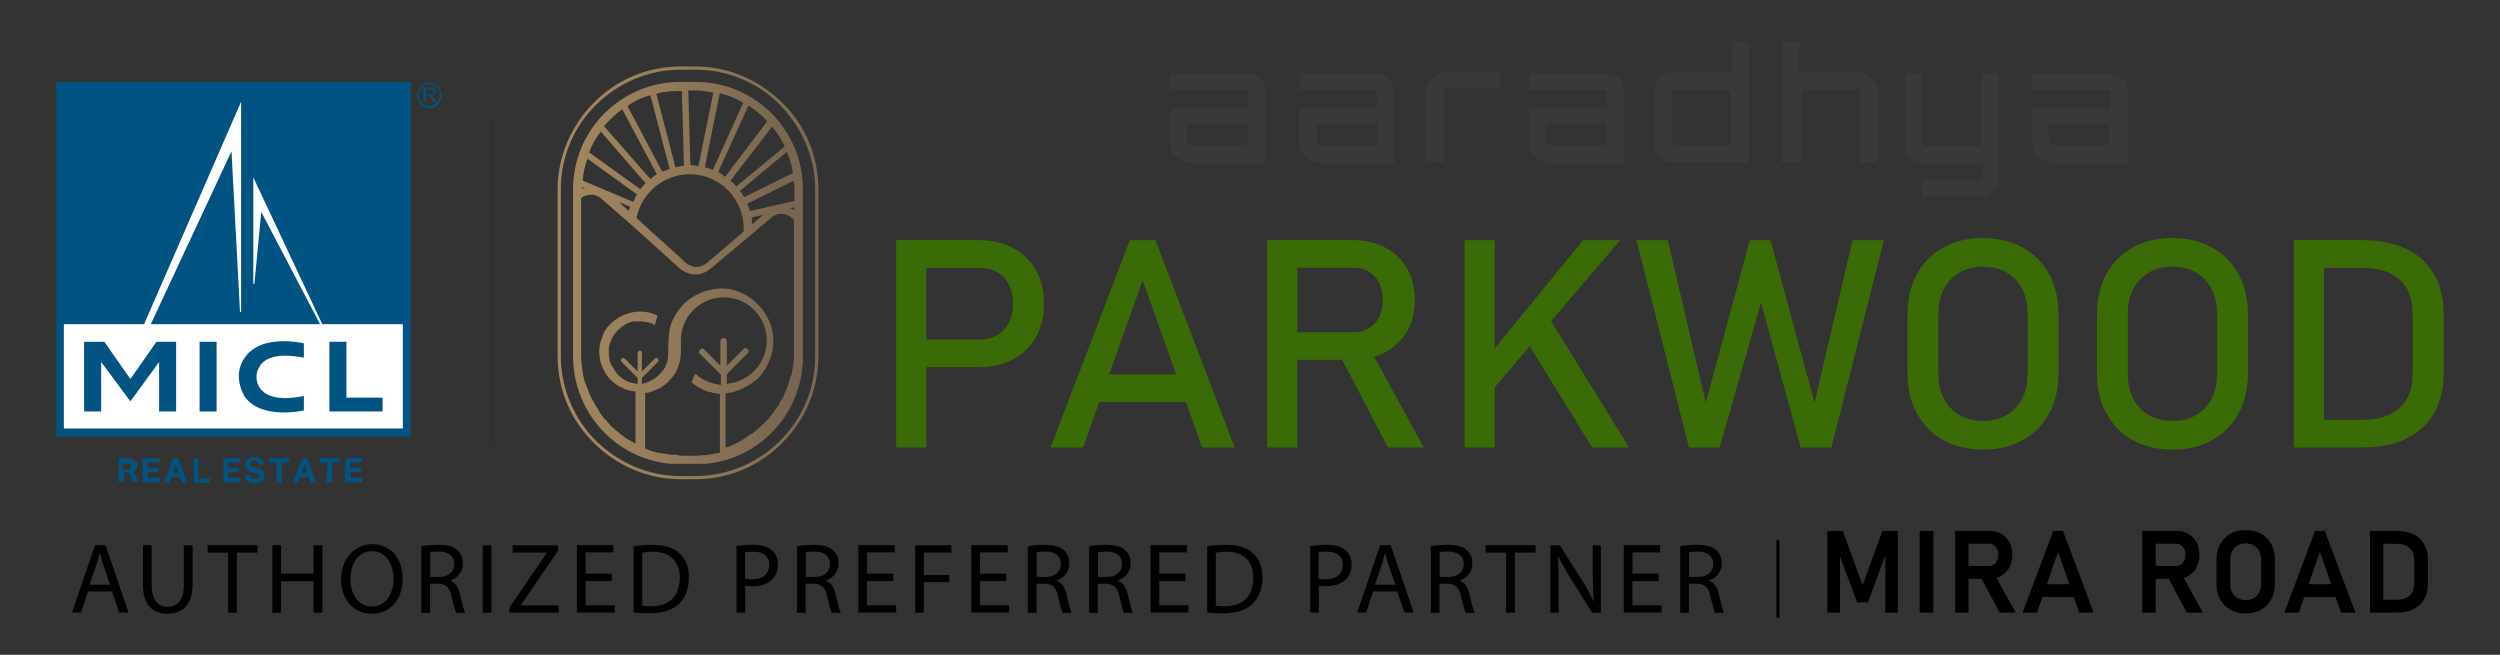 <?xml version="1.0" encoding="UTF-8"?><svg id="Layer_1" xmlns="http://www.w3.org/2000/svg" xmlns:xlink="http://www.w3.org/1999/xlink" viewBox="0 0 623.95 163.42"><rect x="0" y="0" width="623.95" height="163.42" fill="#333333" stroke="none"/><defs><style>.cls-1{fill:url(#linear-gradient-2);}.cls-2{stroke:#303030;}.cls-2,.cls-3{stroke-miterlimit:10;}.cls-2,.cls-3,.cls-4{fill:none;}.cls-3{stroke:#000;stroke-width:.75px;}.cls-5{fill:#3a6b07;}.cls-6{fill:#015481;}.cls-7{fill:#020202;}.cls-8{fill:#fff;}.cls-9{clip-path:url(#clippath-1);}.cls-10{fill:#3a3939;}.cls-11{fill:url(#linear-gradient);}.cls-12{clip-path:url(#clippath);}</style><clipPath id="clippath"><path class="cls-4" d="M148.75,110.03c-5.32-5.32-8.78-12.91-8.78-21.03v-41.79c0-8.12,3.33-15.71,8.78-21.03,5.32-5.32,12.91-8.78,21.03-8.78h3.86c8.12,0,15.71,3.33,21.03,8.78s8.78,12.91,8.78,21.03v41.79c0,8.12-3.33,15.71-8.78,21.03-5.32,5.32-12.91,8.78-21.03,8.78h-3.86c-8.12,0-15.57-3.46-21.03-8.78M169.78,16.59c-8.39,0-16.11,3.46-21.56,9.05-5.46,5.46-9.05,13.18-9.05,21.56v41.79c0,8.39,3.46,16.11,9.05,21.56,5.46,5.46,13.18,9.05,21.56,9.05h3.86c8.39,0,16.11-3.46,21.56-9.05,5.59-5.46,9.05-13.18,9.05-21.56v-41.79c0-8.39-3.33-16.11-9.05-21.56-5.46-5.46-13.18-9.05-21.56-9.05h-3.86Z"/></clipPath><linearGradient id="linear-gradient" x1="-862.87" y1="860.72" x2="-861.87" y2="860.72" gradientTransform="translate(56228.22 56017.15) scale(65 -65)" gradientUnits="userSpaceOnUse"><stop offset="0" stop-color="#a58861"/><stop offset=".4" stop-color="#967d5b"/><stop offset="1" stop-color="#786650"/></linearGradient><clipPath id="clippath-1"><path class="cls-4" d="M167.39,113.49c-.27,0-.4,0-.53-.13-.53-.13-1.33-.13-1.86-.27h-.27c-1.33-.27-2.4-.53-3.59-1.06v-.13h-.13v-13.84c.8,0,1.46-.27,2.13-.53.8-.4,1.46-.53,2-.93.67-.53,1.46-.93,2-1.73.53-.53,1.2-1.33,1.6-2.13,1.46-2.93,1.2-5.19,1.2-7.59v-.27c0-5.59,4.26-10.12,9.85-10.65h1.6c5.59.4,9.98,5.06,9.98,10.78s-4.39,10.25-9.98,10.78v-2.4l5.19-5.19c.4-.4.4-.8,0-1.06-.4-.4-.8-.4-1.06,0l-4.13,4.13v-6.12c0-.53-.4-.8-.8-.8s-.8.4-.8.8v6.12l-3.99-3.99c-.4-.4-.8-.4-1.06,0-.4.4-.4.8,0,1.06l5.19,5.19v2.53c-2.4-.27-4.79-1.2-6.39-2.8l-.13.27c-.4.53-.53,1.33-.8,1.86v.13c.4.13.53.53.8.53.8.53,1.46.93,2.4,1.33.53.27,1.46.53,2.26.67.53.13,1.33.27,1.6.27v14.64c-.27.13-.53.13-.67.13-.27,0-.53.13-.67.13-1.06.27-2.13.4-3.19.4-.53,0-.8.13-1.33.13h-3.99c-.8-.27-1.6-.27-2.4-.27M187.62,54.26l2.93-.67-2.8,2.4c-.13-.8-.13-1.33-.13-1.73M197.2,52l1.06-.27v.67c-.27-.13-.67-.27-1.06-.4M154.48,50.4l2.8,1.2c-.13.4-.27.67-.4,1.06l-2.4-2.26ZM158.34,110.56c-.67-.4-1.46-.8-2.13-1.2-.4-.27-.53-.53-.93-.67-.53-.53-1.06-.8-1.6-1.33-.27-.27-.53-.53-.8-.67-.53-.53-1.06-1.06-1.46-1.6-.13-.27-.4-.4-.53-.53-.53-.67-1.2-1.46-1.6-2.4-.13-.27-.4-.53-.53-.8-.4-.53-.67-1.33-1.06-1.86-.13-.27-.27-.53-.4-.8-.4-.93-.67-1.73-1.06-2.66-.13-.27-.13-.53-.27-.67-.27-.8-.4-1.46-.53-2.4,0-.4-.13-.53-.13-.93-.13-1.06-.27-2.13-.27-3.19v-39.4c1.46-1.2,3.73-1.2,5.19.27l6.12,5.32,3.73,3.33,9.58,8.65s3.73,3.33,7.72,0l8.92-7.45,6.12-5.19c1.46-1.33,3.73-1.33,5.19,0l.53.53v33.68c0,.8,0,1.46-.13,2.4,0,.27-.13.53-.13.67-.13.53-.13.93-.27,1.46,0,.4-.13.53-.27.8-.13.53-.27.8-.4,1.33-.13.4-.13.53-.27.93-.13.53-.4.8-.53,1.33-.27.53-.53,1.06-.67,1.6-.13.27-.27.53-.53.8-.27.4-.4.67-.53,1.06-.13.27-.27.53-.53.67-.27.4-.53.67-.67,1.06-.13.27-.4.53-.53.67-.27.4-.53.67-.8,1.06-.13.27-.4.4-.53.53-.53.53-.93.93-1.46,1.46-.4.27-.53.53-.93.8-.27.27-.53.4-.67.53-.4.4-.67.53-1.2.8-.27.13-.4.27-.53.4-1.73,1.2-3.46,2.13-5.46,2.8v-13.58h.13c.53-.13,1.06-.13,1.46-.27,2.4-.53,4.53-1.86,6.39-3.33.4-.4.67-.8,1.2-1.46.8-1.06,1.2-1.86,1.73-3.06,1.46-3.33,1.33-7.72-.53-10.91-.53-1.06-1.2-2-1.86-2.66-.53-.53-.93-.93-1.46-1.46-.53-.4-1.06-.8-1.73-1.2-.8-.53-1.6-.8-2.53-1.2-2.4-.8-4.79-.8-7.19-.13-4.66,1.2-7.99,4.53-9.45,9.05-.53,2.26-.4,4.66-.53,7.19v.13c0,.4-.13.8-.13,1.2-.27.8-.53,1.46-.93,2.13-.53.67-1.06,1.33-1.6,1.73-.53.53-1.33.93-2.13,1.33-.67.27-1.33.53-1.86.53h.13v-1.46l3.99-3.99c.27-.27.27-.53,0-.8-.27-.27-.53-.27-.8,0l-3.19,3.19v-4.66c0-.4-.27-.53-.53-.53s-.53.27-.53.53v4.66l-3.19-3.19c-.27-.27-.53-.27-.8,0-.27.27-.27.53,0,.8l3.99,3.99v1.46h-.27c-2.4-.27-4.26-1.46-5.46-3.33,0-.13-.13-.13-.13-.27-.13-.13-.13-.27-.27-.4,0-.13-.13-.13-.13-.27-.13-.13-.13-.27-.27-.4,0-.13-.13-.13-.13-.27-.27-.53-.4-.8-.4-1.33v-.13c0-.27-.13-.4-.13-.53v-2.13c.4-2,1.46-3.73,2.93-4.92.13-.13.27-.27.53-.4s.53-.4.8-.53c.4-.13.53-.27.93-.4.13,0,.27-.13.4-.13h.13c.27-.13.53-.13.8-.13h1.46c2.13.13,2.8.53,3.19.8.13,0,.13.13.27.13.13-.13.13-.53.67-2.13v-.27c-4.13-2-8.92-.8-11.98,2.4-.8.8-1.46,1.73-1.73,2.93-1.73,3.73-.53,8.52,2.53,11.18.67.53,1.46,1.2,2.26,1.46.53.27,1.06.53,1.73.67.4.13.8.27,1.2.27h.53v12.91c0,.27-.13.13-.27,0M145.29,46.67l.53.27c-.13,0-.4.13-.53.27v-.53ZM186.56,50.8l11.58-5.72c0,.67.13,1.46.13,2.13v2.93l-11.05,2.53c-.27-.67-.53-1.33-.67-1.86M170.32,64.78l-8.12-7.32-3.33-3.06c1.2-6.26,6.79-10.91,13.31-10.91,7.45,0,13.44,6.12,13.44,13.58v.67l-1.33,1.2-7.19,6.12s-1.46,1.6-3.46,1.6c-1.06-.13-2.26-.67-3.33-1.86M145.43,45.08c.13-1.86.53-3.73,1.2-5.46l12.38,8.92c-.4.53-.67,1.2-.93,1.86l-12.64-5.32ZM184.69,47.61l11.71-9.72c.67,1.73,1.33,3.46,1.46,5.32l-12.11,5.99c-.27-.4-.67-1.06-1.06-1.6M147.02,38.02c.67-1.86,1.73-3.59,2.93-5.19l11.18,12.91c-.53.53-.93.93-1.33,1.46l-12.78-9.18ZM182.3,45.08l10.38-13.44c1.33,1.46,2.4,3.19,3.19,4.92l-12.11,9.98c-.53-.67-.93-1.06-1.46-1.46M150.75,31.5c1.33-1.6,2.93-3.06,4.53-4.26l8.65,16.24c-.53.4-1.2.8-1.6,1.2l-11.58-13.18ZM179.23,42.95l7.59-16.64c1.73,1.2,3.33,2.4,4.66,3.99l-10.52,13.84c-.53-.4-1.06-.93-1.73-1.2M156.61,26.44c1.73-1.2,3.59-2.13,5.72-2.66l4.79,18.37c-.53.27-1.33.53-1.86.67l-8.65-16.37ZM175.91,41.75l3.73-18.5c2.13.53,4.13,1.33,5.86,2.4l-7.59,16.77c-.8-.4-1.33-.53-2-.67M163.79,23.38c1.86-.53,3.86-.67,5.99-.67h.4l.53,18.63c-.67.13-1.46.27-2.13.4l-4.79-18.37ZM172.31,41.22l-.53-18.63h2c1.46,0,2.93.27,4.26.53l-3.73,18.37c-.53-.13-1.2-.27-2-.27M169.78,20.45c-14.77,0-26.75,11.98-26.75,26.75v41.79c0,14.77,11.98,26.89,26.75,26.89h3.86c14.77,0,26.75-11.98,26.75-26.89v-41.79c0-14.77-11.98-26.75-26.75-26.75h-3.86Z"/></clipPath><linearGradient id="linear-gradient-2" x1="-862.86" y1="859.28" x2="-861.86" y2="859.28" gradientTransform="translate(49589.45 49309.73) scale(57.31 -57.31)" xlink:href="#linear-gradient"/></defs><path class="cls-7" d="M21.96,147.61l-1.74,5.27h-2.24l5.73-16.82h2.62l5.76,16.82h-2.34l-1.78-5.27h-6.01ZM27.47,145.92l-1.66-4.82c-.35-1.1-.61-2.1-.88-3.06h-.06c-.26,1-.52,2.01-.85,3.04l-1.66,4.85h5.1Z"/><path class="cls-7" d="M37.85,136.1v9.97c0,3.75,1.69,5.37,3.91,5.37,2.48,0,4.11-1.66,4.11-5.37v-9.97h2.2v9.81c0,5.18-2.72,7.28-6.34,7.28-3.43,0-6.04-1.98-6.04-7.18v-9.9h2.2-.03Z"/><path class="cls-7" d="M56.91,137.93h-5.1v-1.84h12.46v1.84h-5.14v14.98h-2.2v-14.98h-.02Z"/><path class="cls-7" d="M70.14,136.1v7.06h8.12v-7.06h2.2v16.82h-2.2v-7.86h-8.12v7.86h-2.17v-16.82h2.17Z"/><path class="cls-7" d="M100.5,144.32c0,5.79-3.53,8.87-7.8,8.87s-7.58-3.43-7.58-8.54,3.3-8.83,7.8-8.83,7.58,3.53,7.58,8.51h0ZM87.46,144.6c0,3.59,1.94,6.79,5.37,6.79s5.4-3.17,5.4-7c0-3.33-1.74-6.83-5.37-6.83s-5.4,3.3-5.4,7.03h0Z"/><path class="cls-7" d="M105.19,136.33c1.1-.23,2.68-.35,4.17-.35,2.34,0,3.81.41,4.85,1.39.85.75,1.32,1.87,1.32,3.2,0,2.24-1.39,3.69-3.17,4.31v.06c1.29.45,2.07,1.66,2.45,3.4.55,2.37.94,3.97,1.29,4.63h-2.24c-.26-.49-.64-1.9-1.13-4.02-.49-2.34-1.39-3.2-3.36-3.27h-2.04v7.28h-2.17v-16.6h0v-.03l.02-.02h0ZM107.36,143.99h2.24c2.34,0,3.78-1.26,3.78-3.2,0-2.17-1.59-3.11-3.88-3.14-1.07,0-1.78.1-2.13.2v6.15h-.01Z"/><path class="cls-7" d="M122.66,136.1v16.82h-2.17v-16.82h2.17Z"/><path class="cls-7" d="M127.15,151.63l9.32-13.65v-.06h-8.54v-1.81h11.35v1.32l-9.28,13.59v.06h9.42v1.81h-12.27v-1.26h0Z"/><path class="cls-7" d="M152.69,145.03h-6.53v6.04h7.28v1.81h-9.45v-16.82h9.1v1.81h-6.92v5.3h6.53v1.78h0v.06h0v.02Z"/><path class="cls-7" d="M158.15,136.33c1.32-.2,2.92-.35,4.63-.35,3.11,0,5.34.71,6.79,2.1,1.49,1.36,2.37,3.3,2.37,6.04s-.85,4.99-2.42,6.53c-1.59,1.59-4.17,2.42-7.44,2.42-1.55,0-2.85-.06-3.94-.2v-16.54h0l.03-.03h0l-.02.02ZM160.31,151.18c.55.1,1.36.13,2.2.13,4.63,0,7.14-2.59,7.14-7.14,0-3.97-2.24-6.47-6.79-6.47-1.13,0-1.98.1-2.56.23v13.26h.01Z"/><path class="cls-7" d="M183.78,136.3c1.07-.17,2.42-.33,4.17-.33,2.13,0,3.73.49,4.72,1.39.94.81,1.49,2.01,1.49,3.53s-.45,2.72-1.29,3.59c-1.16,1.23-3.01,1.84-5.14,1.84-.64,0-1.26,0-1.74-.17v6.73h-2.17v-16.62h0l-.03.03h-.02ZM185.95,144.41c.49.13,1.07.17,1.78.17,2.62,0,4.24-1.26,4.24-3.59s-1.59-3.3-3.97-3.3c-.94,0-1.69.06-2.04.17v6.53h0v.03h0Z"/><path class="cls-7" d="M198.94,136.33c1.1-.23,2.68-.35,4.17-.35,2.34,0,3.81.41,4.85,1.39.85.75,1.32,1.87,1.32,3.2,0,2.24-1.39,3.69-3.17,4.31v.06c1.29.45,2.07,1.66,2.45,3.4.55,2.37.94,3.97,1.29,4.63h-2.24c-.26-.49-.64-1.9-1.13-4.02-.49-2.34-1.39-3.2-3.36-3.27h-2.04v7.28h-2.17v-16.6h0v-.03l.02-.02h0ZM201.12,143.99h2.24c2.34,0,3.78-1.26,3.78-3.2,0-2.17-1.59-3.11-3.88-3.14-1.07,0-1.78.1-2.13.2v6.15h-.01Z"/><path class="cls-7" d="M222.92,145.03h-6.53v6.04h7.28v1.81h-9.45v-16.82h9.1v1.81h-6.92v5.3h6.53v1.78h0v.06h0v.02Z"/><path class="cls-7" d="M228.39,136.1h9.07v1.81h-6.89v5.6h6.34v1.78h-6.34v7.61h-2.17v-16.82h0v.03h-.01Z"/><path class="cls-7" d="M251.11,145.03h-6.53v6.04h7.28v1.81h-9.45v-16.82h9.1v1.81h-6.92v5.3h6.53v1.78h0v.06h0v.02Z"/><path class="cls-7" d="M256.55,136.33c1.1-.23,2.68-.35,4.17-.35,2.34,0,3.81.41,4.85,1.39.85.75,1.32,1.87,1.32,3.2,0,2.24-1.39,3.69-3.17,4.31v.06c1.29.45,2.07,1.66,2.45,3.4.55,2.37.94,3.97,1.29,4.63h-2.24c-.26-.49-.64-1.9-1.13-4.02-.49-2.34-1.39-3.2-3.36-3.27h-2.04v7.28h-2.17v-16.6h0v-.03l.02-.02h0ZM258.74,143.99h2.24c2.34,0,3.78-1.26,3.78-3.2,0-2.17-1.59-3.11-3.88-3.14-1.07,0-1.78.1-2.13.2v6.15h-.01Z"/><path class="cls-7" d="M271.85,136.33c1.1-.23,2.68-.35,4.17-.35,2.34,0,3.81.41,4.85,1.39.85.75,1.32,1.87,1.32,3.2,0,2.24-1.39,3.69-3.17,4.31v.06c1.29.45,2.07,1.66,2.45,3.4.55,2.37.94,3.97,1.29,4.63h-2.24c-.26-.49-.64-1.9-1.13-4.02-.49-2.34-1.39-3.2-3.36-3.27h-2.04v7.28h-2.17v-16.6h0v-.03l.02-.02h0ZM274.01,143.99h2.24c2.34,0,3.78-1.26,3.78-3.2,0-2.17-1.59-3.11-3.88-3.14-1.07,0-1.78.1-2.13.2v6.15h-.01Z"/><path class="cls-7" d="M295.86,145.03h-6.53v6.04h7.28v1.81h-9.45v-16.82h9.1v1.81h-6.92v5.3h6.53v1.78h0v.06h0v.02Z"/><path class="cls-7" d="M301.3,136.33c1.32-.2,2.92-.35,4.63-.35,3.11,0,5.34.71,6.79,2.1,1.49,1.36,2.37,3.3,2.37,6.04s-.85,4.99-2.42,6.53c-1.59,1.59-4.17,2.42-7.44,2.42-1.55,0-2.85-.06-3.94-.2v-16.54h0l.03-.03h0l-.02.02ZM303.46,151.18c.55.1,1.36.13,2.2.13,4.63,0,7.14-2.59,7.14-7.14,0-3.97-2.24-6.47-6.79-6.47-1.13,0-1.98.1-2.56.23v13.26h.01Z"/><path class="cls-7" d="M326.95,136.3c1.07-.17,2.42-.33,4.17-.33,2.13,0,3.73.49,4.72,1.39.94.81,1.49,2.01,1.49,3.53s-.45,2.72-1.29,3.59c-1.16,1.23-3.01,1.84-5.14,1.84-.64,0-1.26,0-1.74-.17v6.73h-2.17v-16.62h0l-.03.03h-.02ZM329.12,144.41c.49.13,1.07.17,1.78.17,2.62,0,4.21-1.26,4.21-3.59s-1.59-3.3-3.97-3.3c-.94,0-1.69.06-2.04.17v6.53h0l.03.03h0Z"/><path class="cls-7" d="M342.71,147.61l-1.74,5.27h-2.24l5.73-16.82h2.62l5.76,16.82h-2.34l-1.78-5.27h-6.01ZM348.24,145.92l-1.66-4.82c-.35-1.1-.61-2.1-.88-3.06h-.03c-.26,1-.52,2.01-.85,3.04l-1.66,4.85h5.07Z"/><path class="cls-7" d="M357.14,136.33c1.1-.23,2.68-.35,4.17-.35,2.34,0,3.81.41,4.85,1.39.85.75,1.32,1.87,1.32,3.2,0,2.24-1.39,3.69-3.17,4.31v.06c1.29.45,2.07,1.66,2.45,3.4.55,2.37.94,3.97,1.29,4.63h-2.24c-.26-.49-.64-1.9-1.13-4.02-.49-2.34-1.39-3.2-3.36-3.27h-2.04v7.28h-2.17v-16.6h0v-.03l.02-.02h0ZM359.3,143.99h2.24c2.34,0,3.78-1.26,3.78-3.2,0-2.17-1.59-3.11-3.88-3.14-1.07,0-1.78.1-2.13.2v6.15h-.01Z"/><path class="cls-7" d="M375.87,137.93h-5.1v-1.84h12.46v1.84h-5.14v14.98h-2.2v-14.98h-.02Z"/><path class="cls-7" d="M386.94,152.92v-16.82h2.37l5.4,8.51c1.26,1.98,2.24,3.75,3.01,5.47h.06c-.2-2.27-.26-4.34-.26-6.92v-7.06h2.04v16.82h-2.2l-5.34-8.54c-1.16-1.87-2.3-3.78-3.14-5.63h-.06c.13,2.13.17,4.17.17,6.96v7.18h-2.04v.03h-.01Z"/><path class="cls-7" d="M413.95,145.03h-6.53v6.04h7.28v1.81h-9.45v-16.82h9.1v1.81h-6.92v5.3h6.53v1.78h0v.06h0v.02Z"/><path class="cls-7" d="M419.38,136.33c1.1-.23,2.68-.35,4.17-.35,2.34,0,3.81.41,4.85,1.39.85.75,1.32,1.87,1.32,3.2,0,2.24-1.39,3.69-3.17,4.31v.06c1.29.45,2.07,1.66,2.45,3.4.55,2.37.94,3.97,1.29,4.63h-2.24c-.26-.49-.64-1.9-1.13-4.02-.49-2.34-1.39-3.2-3.36-3.27h-2.04v7.28h-2.17v-16.6h0v-.03l.02-.02h0ZM421.56,143.99h2.24c2.34,0,3.78-1.26,3.78-3.2,0-2.17-1.59-3.11-3.88-3.14-1.07,0-1.78.1-2.13.2v6.15h-.01Z"/><line class="cls-3" x1="443.73" y1="134.84" x2="443.73" y2="154.16"/><polygon points="464.87 146.1 459.94 132.51 456.07 132.51 456.07 152.89 459.21 152.89 459.21 138.89 463.52 150.33 466.21 150.33 470.53 138.62 470.53 152.89 473.67 152.89 473.67 132.51 469.8 132.51 464.87 146.1"/><rect x="479.1" y="132.51" width="3.42" height="20.38"/><path d="M499.48,143.73c.86-.5,1.53-1.2,2.02-2.1.49-.9.73-1.95.73-3.15s-.24-2.26-.72-3.15c-.48-.9-1.15-1.59-2.02-2.09-.86-.5-1.88-.74-3.03-.74h-8.51v20.39h3.35v-8.41h3.29l4.47,8.41h4.02l-4.79-8.66c.42-.12.82-.28,1.19-.49ZM491.29,135.7h5.06c.72,0,1.3.25,1.73.76.43.51.65,1.18.65,2.01,0,.84-.23,1.52-.66,2.02-.43.51-1,.76-1.72.76h-5.06v-5.56Z"/><path d="M512.45,132.51l-7.65,20.38h3.6l1.34-3.87h7.85l1.34,3.87h3.6l-7.65-20.38h-2.44ZM510.85,145.81l2.81-8.1,2.81,8.1h-5.62Z"/><path d="M546.19,143.73c.86-.5,1.53-1.2,2.02-2.1.49-.9.73-1.95.73-3.15s-.24-2.26-.72-3.15c-.48-.9-1.15-1.59-2.02-2.09-.86-.5-1.88-.74-3.03-.74h-8.51v20.39h3.35v-8.41h3.29l4.47,8.41h4.02l-4.79-8.66c.42-.12.82-.28,1.19-.49ZM538.01,135.7h5.06c.72,0,1.3.25,1.73.76.43.51.65,1.18.65,2.01,0,.84-.23,1.52-.66,2.02-.43.51-1,.76-1.72.76h-5.06v-5.56Z"/><path d="M564.34,133.23c-1.1-.62-2.38-.93-3.85-.93s-2.75.31-3.85.93c-1.1.62-1.95,1.5-2.55,2.62s-.9,2.45-.9,3.96v5.77c0,1.5.3,2.82.9,3.95.6,1.13,1.45,2.01,2.55,2.63,1.1.62,2.38.93,3.85.93s2.75-.31,3.85-.93,1.95-1.5,2.55-2.63c.6-1.13.9-2.45.9-3.95v-5.77c0-1.51-.3-2.83-.9-3.96s-1.45-2-2.55-2.62ZM564.34,145.68c0,1.23-.35,2.22-1.05,2.97-.7.75-1.63,1.12-2.8,1.12s-2.09-.37-2.8-1.12c-.71-.75-1.06-1.74-1.06-2.97v-5.97c0-1.24.35-2.24,1.06-2.98.71-.74,1.64-1.11,2.8-1.11s2.1.37,2.8,1.11c.7.74,1.05,1.74,1.05,2.98v5.97Z"/><path d="M577.79,132.51l-7.65,20.38h3.6l1.34-3.87h7.85l1.34,3.87h3.6l-7.65-20.38h-2.44ZM576.19,145.81l2.81-8.1,2.81,8.1h-5.62Z"/><path d="M603.92,134.42c-1.37-1.28-3.32-1.91-5.83-1.91h-6.6v20.38h6.59c1.71,0,3.15-.3,4.33-.89,1.18-.59,2.07-1.44,2.67-2.53.6-1.09.9-2.39.9-3.88v-5.77c0-2.32-.69-4.11-2.06-5.39ZM602.53,145.7c0,1.26-.38,2.24-1.14,2.94-.76.7-1.83,1.04-3.22,1.04h-3.34v-13.96h3.34c1.38,0,2.45.35,3.22,1.04s1.14,1.67,1.14,2.94v6Z"/><path class="cls-6" d="M107.18,26.99c-1.73,0-3.05-1.46-3.05-3.19s1.46-3.19,3.05-3.19c1.73,0,3.05,1.46,3.05,3.19s-1.33,3.19-3.05,3.19M105.72,25.53v-3.72h1.59c.4,0,.53,0,.8.13.13.13.27.13.4.4.13.13.13.4.13.53,0,.27-.13.53-.27.66s-.4.27-.8.4c.13.13.27.13.27.13.13.13.27.27.4.53l.66.93h-.66l-.53-.8c-.13-.27-.27-.4-.4-.53-.13-.13-.13-.27-.27-.27s-.13-.13-.27-.13h-.53v1.59h-.53s0,.13,0,.13ZM106.25,23.54h1.06c.27,0,.4,0,.53-.13.13,0,.27-.13.27-.27.13-.13.13-.27.13-.4s-.13-.27-.27-.4-.27-.13-.66-.13h-1.06v1.33ZM107.18,20.88h0c-1.46,0-2.66,1.33-2.66,2.79,0,1.59,1.2,2.79,2.66,2.79s2.66-1.2,2.66-2.79c0-1.46-1.2-2.79-2.66-2.79"/><rect class="cls-6" x="14.08" y="20.49" width="88.45" height="88.45"/><rect class="cls-8" x="15.94" y="80.91" width="84.6" height="26.03"/><polygon class="cls-8" points="81.68 83.57 63.22 44.26 63.22 70.82 63.49 70.82 65.21 52.89 81.28 83.57 81.68 83.57"/><polygon class="cls-8" points="60.17 25.4 34.8 83.57 36.26 83.84 57.78 37.75 59.9 77.86 60.17 77.86 60.17 25.4"/><polygon class="cls-6" points="39.71 90.34 32.54 100.17 25.24 90.34 25.24 102.69 20.99 102.69 20.99 85.3 26.03 85.3 32.54 94.59 39.05 85.3 43.96 85.3 43.96 102.69 39.71 102.69 39.71 90.34"/><rect class="cls-6" x="49.81" y="85.3" width="4.25" height="17.4"/><polygon class="cls-6" points="86.46 99.24 86.46 85.3 82.21 85.3 82.21 102.69 85 102.69 86.46 102.69 95.49 102.69 95.49 99.24 86.46 99.24"/><path class="cls-6" d="M75.84,89.28v-3.59s-13.55-3.32-16.07,6.51c-.66,3.19.8,5.84,1.2,6.64,4.12,6.11,14.87,3.59,14.87,3.59v-3.59c-10.62,2.12-11.69-2.92-11.82-4.38v-.53c0-.8.27-1.59.66-2.26.93-1.86,3.72-3.85,11.16-2.39"/><path class="cls-6" d="M29.62,114.38h2.12c.53,0,.93,0,1.2.13.27.13.53.27.8.4.13.13.27.4.4.53.13.27.13.4.13.66,0,.4-.13.66-.27.93s-.4.53-.66.66l1.2,2.52h-1.33l-1.06-2.26h-1.2v2.26h-1.33v-5.84ZM31.75,117.17c.27,0,.4,0,.53-.13.13,0,.27-.13.27-.13q.13-.13.13-.27v-.4c0-.13,0-.27-.13-.27,0-.13-.13-.13-.13-.27q-.13-.13-.4-.13h-1.46v1.73h1.2v-.13ZM35.73,114.38h4.12v1.06h-2.92v1.33h2.66v1.06h-2.66v1.46h3.05l-.13,1.06h-4.25v-5.98h.13ZM43.3,114.38h1.2l2.26,6.11h-1.33l-.53-1.46h-2.12l-.53,1.46h-1.33l2.39-6.11ZM44.63,117.97l-.8-2.12-.66,2.12h1.46ZM48.21,114.38h1.33v5.05h2.92l-.13,1.06h-3.98v-6.11s-.13,0-.13,0ZM55.78,114.38h4.12v1.06h-2.92v1.33h2.66v1.06h-2.66v1.46h3.05l-.13,1.06h-4.12v-5.98ZM62.42,118.5c0,.4.13.66.4.8s.53.27.93.27c.27,0,.4,0,.53-.13.13,0,.27-.13.4-.13q.13-.13.13-.27v-.27c0-.13-.13-.27-.13-.4-.13-.13-.4-.27-.66-.27l-.8-.13c-.27,0-.53-.13-.8-.27-.27-.13-.4-.27-.66-.4-.13-.13-.27-.27-.4-.53-.13-.27-.13-.4-.13-.8,0-.27.13-.53.13-.8.13-.27.27-.4.53-.53s.4-.27.8-.4c.27-.13.66-.13.93-.13.4,0,.8,0,1.06.13s.53.27.66.4c.13.13.27.4.4.53.13.27.13.4.13.66l-1.2.13c-.13-.27-.27-.53-.4-.66s-.4-.27-.8-.27c-.27,0-.4,0-.53.13-.13,0-.27.13-.4.13q-.13.13-.13.27c0,.13-.13.13-.13.27,0,.27.13.4.27.53.13.13.4.27.66.27l.8.13c.66.13,1.2.4,1.46.66.27.27.53.66.53,1.33,0,.27,0,.53-.13.66-.13.27-.27.4-.4.66-.13.13-.4.27-.66.4-.27.13-.66.13-1.06.13-.8,0-1.46-.13-1.86-.53-.4-.4-.66-.93-.66-1.59,0,0,1.2,0,1.2,0ZM69.06,115.44h-1.86v-1.06h4.91v1.06h-1.73v5.05h-1.33v-5.05ZM75.44,114.38h1.2l2.26,6.11h-1.33l-.53-1.46h-2.12l-.53,1.46h-1.33l2.39-6.11ZM76.77,117.97l-.8-2.12-.66,2.12h1.46ZM81.68,115.44h-1.86v-1.06h4.91v1.06h-1.86v5.05h-1.33l.13-5.05h0ZM86.2,114.38h4.12v1.06h-2.92v1.33h2.66v1.06h-2.66v1.46h3.05l-.13,1.06h-4.25l.13-5.98h0Z"/><line class="cls-2" x1="122.62" y1="30.6" x2="122.62" y2="110.51"/><path class="cls-10" d="M297.18,40.61c-1.02,0-1.84-.2-2.66-.79-.82-.4-1.43-.99-1.84-1.78s-.61-1.58-.61-2.57v-8.3h19.47v-3.95c0-.2,0-.4-.2-.59s-.41-.2-.61-.2h-18.65v-4.15h18.65c1.02,0,1.84.2,2.66.59.82.4,1.43.99,1.84,1.78s.61,1.58.61,2.57v17.59h-18.65v-.2h0ZM297.18,36.26h14.14v-5.34h-15.16v4.35c0,.2,0,.4.2.59.2.4.82.4.82.4Z"/><path class="cls-10" d="M329.35,40.61c-1.02,0-1.84-.2-2.66-.79-.82-.4-1.43-.99-1.84-1.78s-.61-1.58-.61-2.57v-8.3h19.47v-3.95c0-.2,0-.4-.2-.59s-.41-.2-.61-.2h-18.65v-4.15h18.65c1.02,0,1.84.2,2.66.59.82.4,1.43.99,1.84,1.78s.61,1.58.61,2.57v17.59h-18.65v-.2h0ZM329.76,36.26h14.14v-5.34h-15.16v4.35c0,.2,0,.4.2.59.2.4.41.4.82.4Z"/><path class="cls-10" d="M355.99,40.61v-17.59c0-.99.2-1.78.82-2.57.41-.79,1.23-1.38,1.84-1.78.82-.4,1.64-.79,2.66-.79h13.11v4.15h-13.11c-.2,0-.41,0-.61.2s-.2.4-.2.59v17.59l-4.51.2h0Z"/><path class="cls-10" d="M386.72,40.61c-1.02,0-1.84-.2-2.66-.79-.82-.4-1.43-.99-1.84-1.78s-.61-1.58-.61-2.57v-8.3h19.47v-3.95c0-.2,0-.4-.2-.59s-.41-.2-.61-.2h-18.65v-4.15h18.65c1.02,0,1.84.2,2.66.59.82.4,1.43.99,1.84,1.78s.61,1.58.61,2.57v17.59h-18.65v-.2h0ZM386.72,36.26h14.14v-5.34h-15.16v4.35c0,.2,0,.4.2.59.41.4.61.4.82.4Z"/><path class="cls-10" d="M415.2,39.82c-.82-.4-1.43-.99-1.84-1.78s-.61-1.58-.61-2.57v-12.45c0-.99.2-1.78.61-2.57.41-.79,1.02-1.38,1.84-1.78s1.64-.79,2.66-.79h14.34v-7.51h4.3v30.25h-18.65c-1.02,0-1.84-.2-2.66-.79ZM418.07,36.26h13.11c.2,0,.41,0,.61-.2.2-.2.2-.4.2-.59v-12.26c0-.2,0-.4-.2-.59s-.41-.2-.61-.2h-13.11c-.2,0-.41,0-.61.2s-.2.4-.2.59v12.26c0,.2,0,.4.2.59q0,.2.61.2Z"/><path class="cls-10" d="M444.71,40.61V10.37h4.3v7.51h14.34c1.02,0,1.84.2,2.66.79.82.4,1.43.99,1.84,1.78.41.79.82,1.58.82,2.57v17.59h-4.3v-17.59c0-.2,0-.4-.2-.59s-.41-.2-.61-.2h-13.11c-.2,0-.41,0-.61.2s-.2.4-.2.59v17.59c.2,0-4.92,0-4.92,0Z"/><path class="cls-10" d="M479.75,49.31v-4.35h14.34c.2,0,.41,0,.61-.2.2-.2.2-.4.2-.59v-3.36h-14.34c-1.02,0-1.84-.2-2.66-.59-.82-.4-1.43-.99-1.84-1.78-.41-.79-.61-1.58-.61-2.57v-17.59h4.3v17.4c0,.2,0,.4.2.59.2.2.41.2.61.2h13.11c.2,0,.41,0,.61-.2s.2-.4.2-.59v-17.4h4.3v25.9c0,.99-.2,1.78-.61,2.57-.41.79-1.02,1.38-1.84,1.78-.82.4-1.64.59-2.66.59h-13.93v.2h0Z"/><path class="cls-10" d="M512.33,40.61c-1.02,0-1.84-.2-2.66-.79-.82-.4-1.43-.99-1.84-1.78s-.61-1.58-.61-2.57v-8.3h19.47v-3.95c0-.2,0-.4-.2-.59s-.41-.2-.61-.2h-18.65v-4.15h18.65c1.02,0,1.84.2,2.66.59s1.43.99,1.84,1.78c.41.79.61,1.58.61,2.57v17.59h-18.65v-.2ZM512.33,36.26h14.14v-5.34h-15.16v4.35c0,.2,0,.4.2.59.41.4.82.4.82.4Z"/><path class="cls-5" d="M252.92,61.92c-2.41-1.32-5.24-1.98-8.48-1.98h-20.76v51.73h7.52v-20.07h13.24c3.25,0,6.07-.65,8.48-1.96,2.41-1.3,4.28-3.14,5.62-5.51,1.34-2.37,2.01-5.15,2.01-8.33s-.67-5.99-2.01-8.36c-1.34-2.37-3.21-4.22-5.62-5.53ZM250.61,82.26c-1.49,1.64-3.46,2.46-5.92,2.46h-13.5v-17.86h13.5c2.46,0,4.43.82,5.92,2.46,1.49,1.64,2.23,3.81,2.23,6.51s-.74,4.8-2.23,6.44Z"/><path class="cls-5" d="M281.98,59.95l-19.77,51.73h8.11l4.04-11.35h21.64l4.04,11.35h8.11l-19.77-51.73h-6.42ZM276.82,93.43l8.36-23.48,8.36,23.48h-16.72Z"/><path class="cls-5" d="M345.72,87.93c2.32-1.25,4.14-2.99,5.44-5.23s1.95-4.86,1.95-7.85-.65-5.63-1.94-7.86-3.1-3.97-5.44-5.21c-2.34-1.25-5.07-1.87-8.19-1.87h-21.28v51.77h7.52v-21.88h11.2l11.44,21.88h8.93l-12.38-22.66c.96-.29,1.88-.63,2.73-1.09ZM323.8,66.82h14.05c2.19,0,3.95.74,5.27,2.21,1.33,1.47,1.99,3.42,1.99,5.84s-.66,4.37-1.99,5.84c-1.33,1.47-3.09,2.21-5.27,2.21h-14.05v-16.08Z"/><polygon class="cls-5" points="404.34 59.95 395.09 59.95 373.03 86.99 373.03 59.95 365.51 59.95 365.51 111.68 373.03 111.68 373.03 96.67 381.78 86.41 397.37 111.68 406.59 111.68 387.12 80.14 404.34 59.95"/><polygon class="cls-5" points="452.87 100.51 441.88 59.95 436.72 59.95 425.73 100.51 416.25 59.95 408.44 59.95 421.53 111.68 429.2 111.68 439.52 75.53 449.41 111.68 457.08 111.68 470.17 59.95 462.35 59.95 452.87 100.51"/><path class="cls-5" d="M504.84,61.78c-2.83-1.58-6.14-2.37-9.92-2.37s-7.09.79-9.92,2.37c-2.83,1.58-5.02,3.8-6.58,6.65s-2.34,6.21-2.34,10.05v14.66c0,3.82.78,7.16,2.34,10.03,1.56,2.87,3.76,5.09,6.58,6.67,2.83,1.58,6.13,2.37,9.92,2.37s7.09-.79,9.92-2.37c2.83-1.58,5.02-3.8,6.58-6.67,1.56-2.87,2.34-6.21,2.34-10.03v-14.66c0-3.84-.78-7.19-2.34-10.05s-3.76-5.08-6.58-6.65ZM506.05,93.39c0,3.51-1.01,6.33-3.04,8.47s-4.73,3.2-8.09,3.2-6.04-1.07-8.08-3.2c-2.04-2.13-3.06-4.96-3.06-8.47v-15.16c0-3.53,1.02-6.36,3.06-8.49,2.04-2.12,4.73-3.18,8.08-3.18s6.07,1.06,8.09,3.18c2.03,2.12,3.04,4.95,3.04,8.49v15.16Z"/><path class="cls-5" d="M552.12,61.78c-2.83-1.58-6.14-2.37-9.92-2.37s-7.09.79-9.92,2.37c-2.83,1.58-5.02,3.8-6.58,6.65s-2.34,6.21-2.34,10.05v14.66c0,3.82.78,7.16,2.34,10.03,1.56,2.87,3.76,5.09,6.58,6.67,2.83,1.58,6.13,2.37,9.92,2.37s7.09-.79,9.92-2.37c2.83-1.58,5.02-3.8,6.58-6.67,1.56-2.87,2.34-6.21,2.34-10.03v-14.66c0-3.84-.78-7.19-2.34-10.05-1.56-2.86-3.76-5.08-6.58-6.65ZM553.33,93.39c0,3.51-1.01,6.33-3.04,8.47s-4.73,3.2-8.09,3.2-6.04-1.07-8.08-3.2c-2.04-2.13-3.06-4.96-3.06-8.47v-15.16c0-3.53,1.02-6.36,3.06-8.49,2.04-2.12,4.73-3.18,8.08-3.18s6.07,1.06,8.09,3.18c2.03,2.12,3.04,4.95,3.04,8.49v15.16Z"/><path class="cls-5" d="M604.54,64.8c-3.55-3.24-8.57-4.86-15.06-4.86h-17v51.73h16.97c4.33,0,8.01-.73,11.06-2.19,3.05-1.46,5.37-3.57,6.97-6.33,1.6-2.76,2.4-6.1,2.4-10.01v-14.66c0-5.88-1.78-10.44-5.33-13.68ZM602.16,93.43c0,3.61-1.09,6.4-3.26,8.38-2.18,1.98-5.24,2.97-9.2,2.97h-9.7v-37.93h9.7c3.96,0,7.03.99,9.2,2.97,2.17,1.98,3.26,4.77,3.26,8.38v15.23Z"/><g class="cls-12"><rect class="cls-11" x="139.17" y="16.59" width="65.09" height="103.02"/></g><g class="cls-9"><rect class="cls-1" x="143.03" y="20.45" width="57.37" height="95.3"/></g></svg>